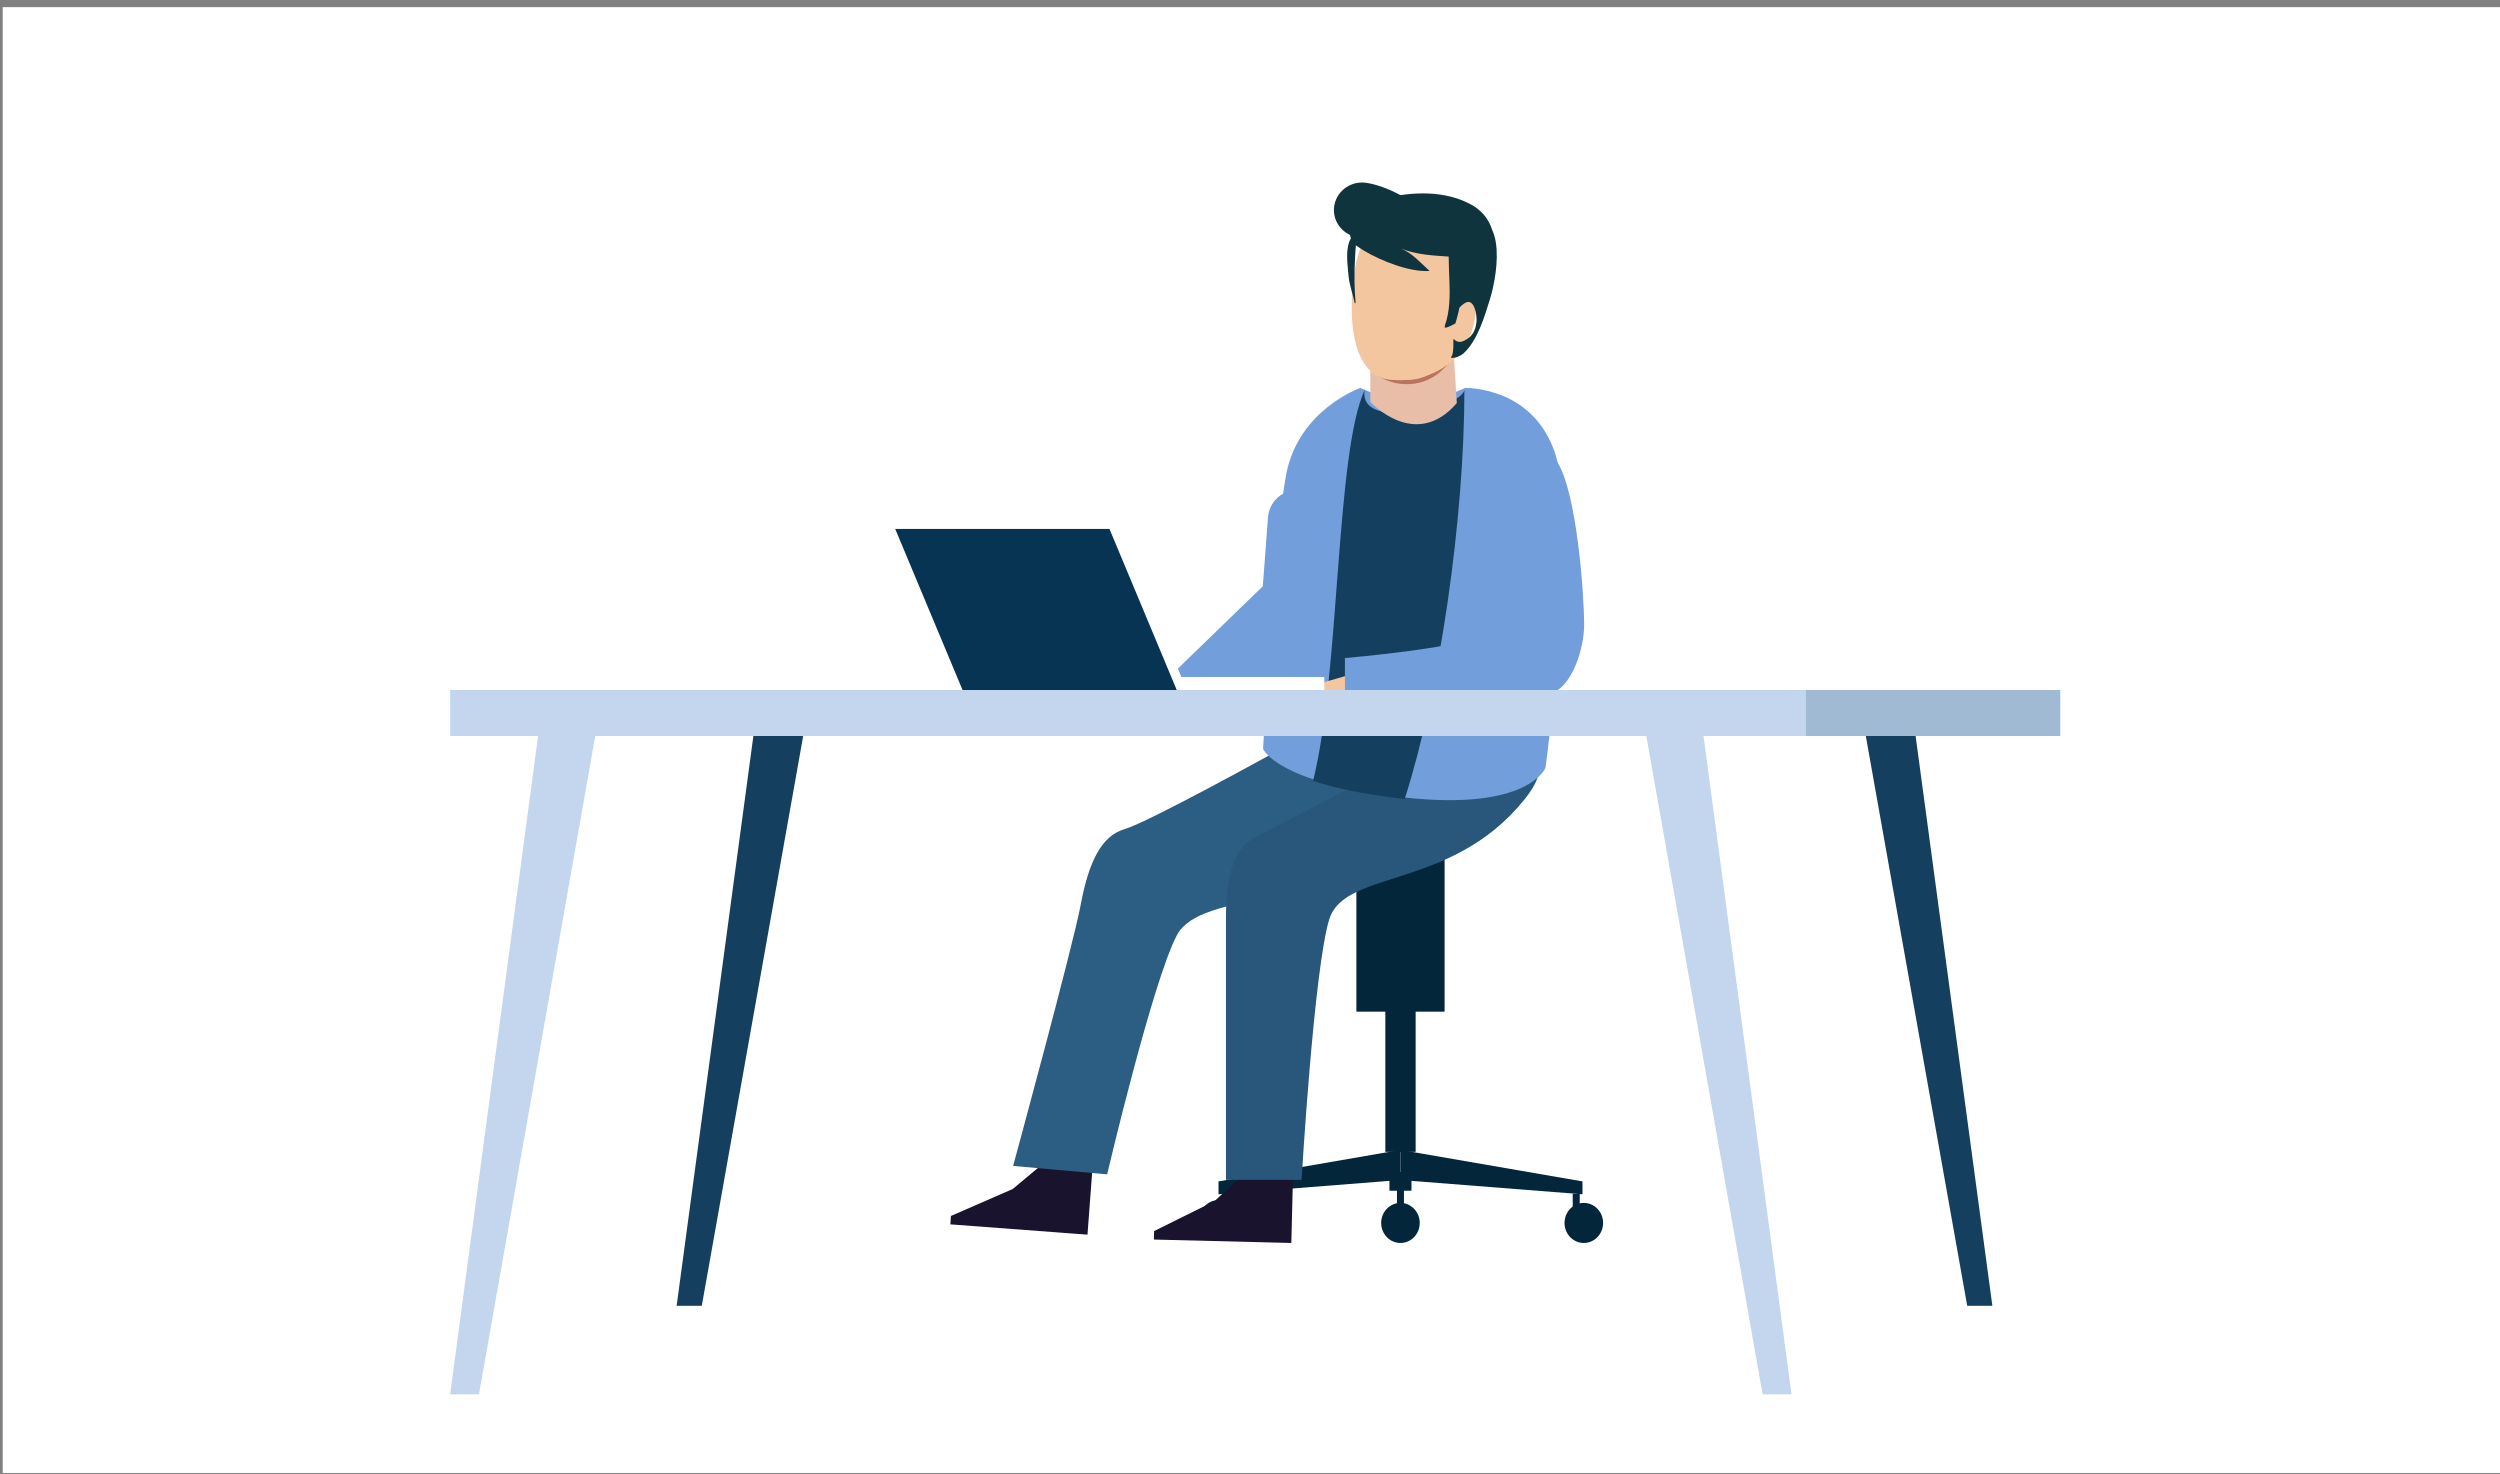 <svg width="307" height="181" viewBox="0 0 307 181" fill="none" xmlns="http://www.w3.org/2000/svg">
<rect x="0" y="0" width="307" height="181" fill="#808080" stroke="none"/>
<rect width="306.667" height="180" transform="translate(0.333 0.879)" fill="white"/>
<path d="M156.901 98.261H190.982C191.562 98.261 192.033 98.732 192.033 99.313V106.041C192.033 106.622 191.562 107.093 190.982 107.093H156.901C156.32 107.093 155.85 106.622 155.85 106.041V99.313C155.85 98.732 156.32 98.261 156.901 98.261Z" fill="white"/>
<path d="M194.328 146.659L171.976 144.903V141.21L194.328 145.077V146.659Z" fill="#03263B"/>
<path d="M149.633 146.659L171.976 144.903V141.21L149.633 145.077V146.659Z" fill="#03263B"/>
<path d="M194.492 152.637C193.184 152.637 192.124 151.536 192.124 150.178C192.124 148.82 193.184 147.719 194.492 147.719C195.8 147.719 196.86 148.82 196.86 150.178C196.86 151.536 195.8 152.637 194.492 152.637Z" fill="#03263B"/>
<path d="M149.633 152.29C148.325 152.29 147.265 151.189 147.265 149.831C147.265 148.473 148.325 147.372 149.633 147.372C150.941 147.372 152.001 148.473 152.001 149.831C152.001 151.189 150.941 152.29 149.633 152.29Z" fill="#03263B"/>
<path d="M193.13 146.594H193.989V148.24H193.13V146.594Z" fill="#03263B"/>
<path d="M150.099 146.247H150.959V147.893H150.099V146.247Z" fill="#03263B"/>
<path d="M171.976 152.637C170.668 152.637 169.608 151.536 169.608 150.178C169.608 148.82 170.668 147.719 171.976 147.719C173.283 147.719 174.343 148.82 174.343 150.178C174.343 151.536 173.283 152.637 171.976 152.637Z" fill="#03263B"/>
<path d="M171.546 145.909H172.405V148.542H171.546V145.909Z" fill="#03263B"/>
<path d="M170.623 143.934H173.329V146.22H170.623V143.934Z" fill="#03263B"/>
<path d="M166.564 104.158H177.397V124.233H166.564V104.158Z" fill="#03263B"/>
<path d="M170.12 120.175H173.841V141.448H170.12V120.175Z" fill="#03263B"/>
<path d="M116.704 150.352L129.512 151.312L131.304 151.449L133.543 151.613L134.147 143.578L127.766 143.166L124.365 146.009L116.777 149.319L116.704 150.352Z" fill="#19132E"/>
<path d="M128.56 140.297L134.249 140.723L134.036 143.567L128.347 143.141L128.56 140.297Z" fill="#F3C6A0"/>
<path d="M141.698 152.217L154.542 152.537L156.334 152.582L158.574 152.637L158.775 144.583L152.394 144.492L149.139 147.5L141.725 151.175L141.698 152.217Z" fill="#19132E"/>
<path d="M153.024 141.584L158.726 141.727L158.655 144.578L152.952 144.436L153.024 141.584Z" fill="#F3C6A0"/>
<path d="M144.514 114.845C147.494 109.232 162.788 111.782 173.576 102.613C184.363 93.435 156.819 92.228 156.819 92.228C156.819 92.228 140.976 100.995 138.123 101.809C135.271 102.622 133.708 105.804 132.73 111.015C131.752 116.235 124.411 143.176 124.411 143.176L135.957 144.209C135.957 144.209 141.543 120.458 144.523 114.845H144.514Z" fill="#2C5D82"/>
<path d="M163.254 112.843C165.147 106.782 178.229 109.268 187.133 98.261C196.037 87.255 169.882 94.65 169.882 94.65C169.882 94.65 156.8 101.47 154.149 102.805C151.498 104.14 150.547 107.54 150.547 112.852C150.547 118.163 150.547 144.885 150.547 144.885H159.835C159.835 144.885 161.353 118.922 163.245 112.852L163.254 112.843Z" fill="#29577B"/>
<path d="M189.793 94.267C189.793 94.267 187.782 99.66 172.296 97.914C156.809 96.168 155.109 91.972 155.109 91.972C155.109 91.972 156.435 66.219 157.943 58.257C159.461 50.294 167.039 47.643 167.039 47.643L173.566 50.34L179.929 47.643C179.929 47.643 189.025 47.387 191.302 56.867C193.578 66.347 189.784 94.276 189.784 94.276L189.793 94.267Z" fill="#729EDB"/>
<path d="M172.195 98.07C172.296 98.079 172.396 98.088 172.497 98.106C176.803 84.722 179.829 63.641 179.829 47.808C179.829 47.808 179.993 49.572 173.228 50.505C166.463 51.437 167.615 47.808 167.615 47.808C163.986 55.532 164.571 82.638 161.243 95.894C163.766 96.726 167.286 97.53 172.195 98.079V98.07Z" fill="#153F5E"/>
<path d="M155.712 63.486L155.072 71.997L143.654 83.059C143.508 85.033 146.863 87.291 148.838 87.438L155.539 86.542C155.923 79.978 156.709 67.737 157.623 60.588C156.572 61.145 155.813 62.215 155.722 63.486H155.712Z" fill="#729EDB"/>
<path d="M174.289 84.329L172.543 80.892L161.316 84.147C159.936 83.808 158.162 83.598 156.233 83.598C151.8 83.598 148.216 84.677 148.216 86.002C148.216 87.328 151.809 88.407 156.233 88.407C159.113 88.407 161.636 87.95 163.053 87.264L174.289 84.32V84.329Z" fill="#F3C6A0"/>
<path d="M194.529 76.641C194.529 72.664 193.578 60.533 191.311 56.867C189.034 53.201 189.903 56.812 187.042 56.95C184.18 57.087 181.94 59.537 182.077 62.398C182.077 62.398 184.692 75.782 182.791 77.628C180.889 79.475 165.156 80.81 165.156 80.81V90.098C165.156 90.098 188.724 85.911 190.872 84.969C193.02 84.028 194.538 79.777 194.538 76.641H194.529Z" fill="#729EDB"/>
<path d="M149.341 87.145C148.957 85.811 148.106 84.585 146.891 83.571C145.739 83.379 144.413 83.269 143.005 83.269C138.571 83.269 134.988 84.348 134.988 85.673C134.988 86.999 138.581 88.078 143.005 88.078C145.583 88.078 147.869 87.712 149.341 87.145Z" fill="#F3C6A0"/>
<path d="M168.273 42.268V49.353C168.273 49.353 173.804 55.423 178.896 49.499L178.448 42.268H168.273Z" fill="#E8BEA9"/>
<path d="M173.685 47.113C173.548 47.131 173.411 47.15 173.274 47.159C171.573 47.287 170.001 46.802 168.721 45.769C168.602 45.678 168.602 45.513 168.721 45.403C168.831 45.294 169.023 45.285 169.133 45.385C170.294 46.327 171.711 46.766 173.256 46.647C174.865 46.528 176.236 45.769 177.333 44.407C177.424 44.288 177.607 44.261 177.744 44.334C177.872 44.407 177.9 44.572 177.808 44.69C176.711 46.062 175.294 46.894 173.694 47.113H173.685Z" fill="#BA745D"/>
<path d="M166.198 34.205C165.531 39.982 166.28 46.235 170.824 46.647C175.541 47.067 180.533 44.38 181.191 38.593C181.858 32.815 178.75 27.348 174.261 26.398C169.773 25.447 166.865 28.418 166.198 34.205Z" fill="#F3C6A0"/>
<path d="M165.896 29.277C165.659 28.683 165.741 27.97 166.235 27.184C166.335 27.028 166.454 26.864 166.591 26.699C167.167 25.968 167.99 25.282 168.749 24.688C168.776 24.688 168.804 24.688 168.822 24.697C172.552 23.536 176.867 23.262 180.24 24.907C181.895 25.684 182.809 26.864 183.229 28.217C184.107 30.045 183.842 32.98 183.366 35.192C183.239 35.795 183.092 36.344 182.946 36.801C182.288 38.922 181.447 41.801 179.71 43.41C179.344 43.703 178.759 43.995 178.229 43.931C178.201 43.931 178.174 43.922 178.156 43.913C178.22 43.813 178.284 43.712 178.338 43.611C178.512 42.971 178.476 42.249 178.476 41.609C178.741 41.847 178.951 41.975 179.198 41.984C179.435 42.002 179.701 41.911 180.048 41.701C180.971 41.198 181.291 40.247 181.328 39.251C181.328 38.995 181.282 38.547 181.172 38.117C181.172 38.117 181.172 38.099 181.163 38.099C181.081 37.797 180.962 37.514 180.788 37.322C180.651 37.166 180.487 37.075 180.286 37.075C180.002 37.075 179.518 37.441 179.262 37.742C179.244 37.77 179.225 37.797 179.207 37.816C179.152 38.117 179.088 38.419 179.006 38.711C178.924 39.05 178.823 39.388 178.713 39.726C178.302 39.927 177.891 40.202 177.433 40.247L177.415 40.028C178.073 38.19 178.055 36.252 177.982 34.314C177.964 33.839 177.945 33.373 177.927 32.897C177.909 32.458 177.9 32.02 177.9 31.581V31.508C175.87 31.38 173.804 31.252 172.067 30.52C172.744 30.822 173.32 31.224 173.841 31.681C174.014 31.837 174.188 31.992 174.353 32.148C174.755 32.522 175.148 32.906 175.55 33.272C173.237 33.437 169.791 32.157 167.441 30.749C167.103 30.539 166.792 30.337 166.509 30.127L166.5 30.145C166.454 30.648 166.427 31.151 166.399 31.663C166.299 33.491 166.29 35.375 166.472 37.221C166.445 37.221 166.399 37.221 166.363 37.23C166.271 36.746 166.125 36.271 165.997 35.795C165.823 35.155 165.65 34.506 165.595 33.821C165.485 32.495 165.165 30.511 165.887 29.277H165.896Z" fill="#0F343D"/>
<path d="M174.261 26.407C174.261 28.271 169.178 29.177 167.268 29.177C165.357 29.177 163.803 27.659 163.803 25.794C163.803 23.929 165.357 22.412 167.268 22.412C169.178 22.412 174.261 24.532 174.261 26.407Z" fill="#0F343D"/>
<path d="M143.59 83.132H162.624V85.792H143.59V83.132Z" fill="white"/>
<path d="M146.077 85.545H119.776L111.173 64.949H137.474L146.077 85.545Z" fill="white"/>
<path d="M144.843 85.545H118.542L109.93 64.949H136.24L144.843 85.545Z" fill="#073453"/>
<path d="M55.28 84.732H221.735V90.381H55.28V84.732Z" fill="#C3D6ED"/>
<path d="M221.735 84.732H253V90.381H221.735V84.732Z" fill="#A1BAD3"/>
<path d="M219.998 171.223H216.451L202.171 90.381H209.192L219.998 171.223Z" fill="#C3D6ED"/>
<path d="M244.663 160.353H241.573L229.121 90.381H235.237L244.663 160.353Z" fill="#153F5E"/>
<path d="M55.28 171.223H58.818L73.097 90.381H66.076L55.28 171.223Z" fill="#C3D6ED"/>
<path d="M83.09 160.353H86.179L98.631 90.381H92.515L83.09 160.353Z" fill="#153F5E"/>
</svg>
